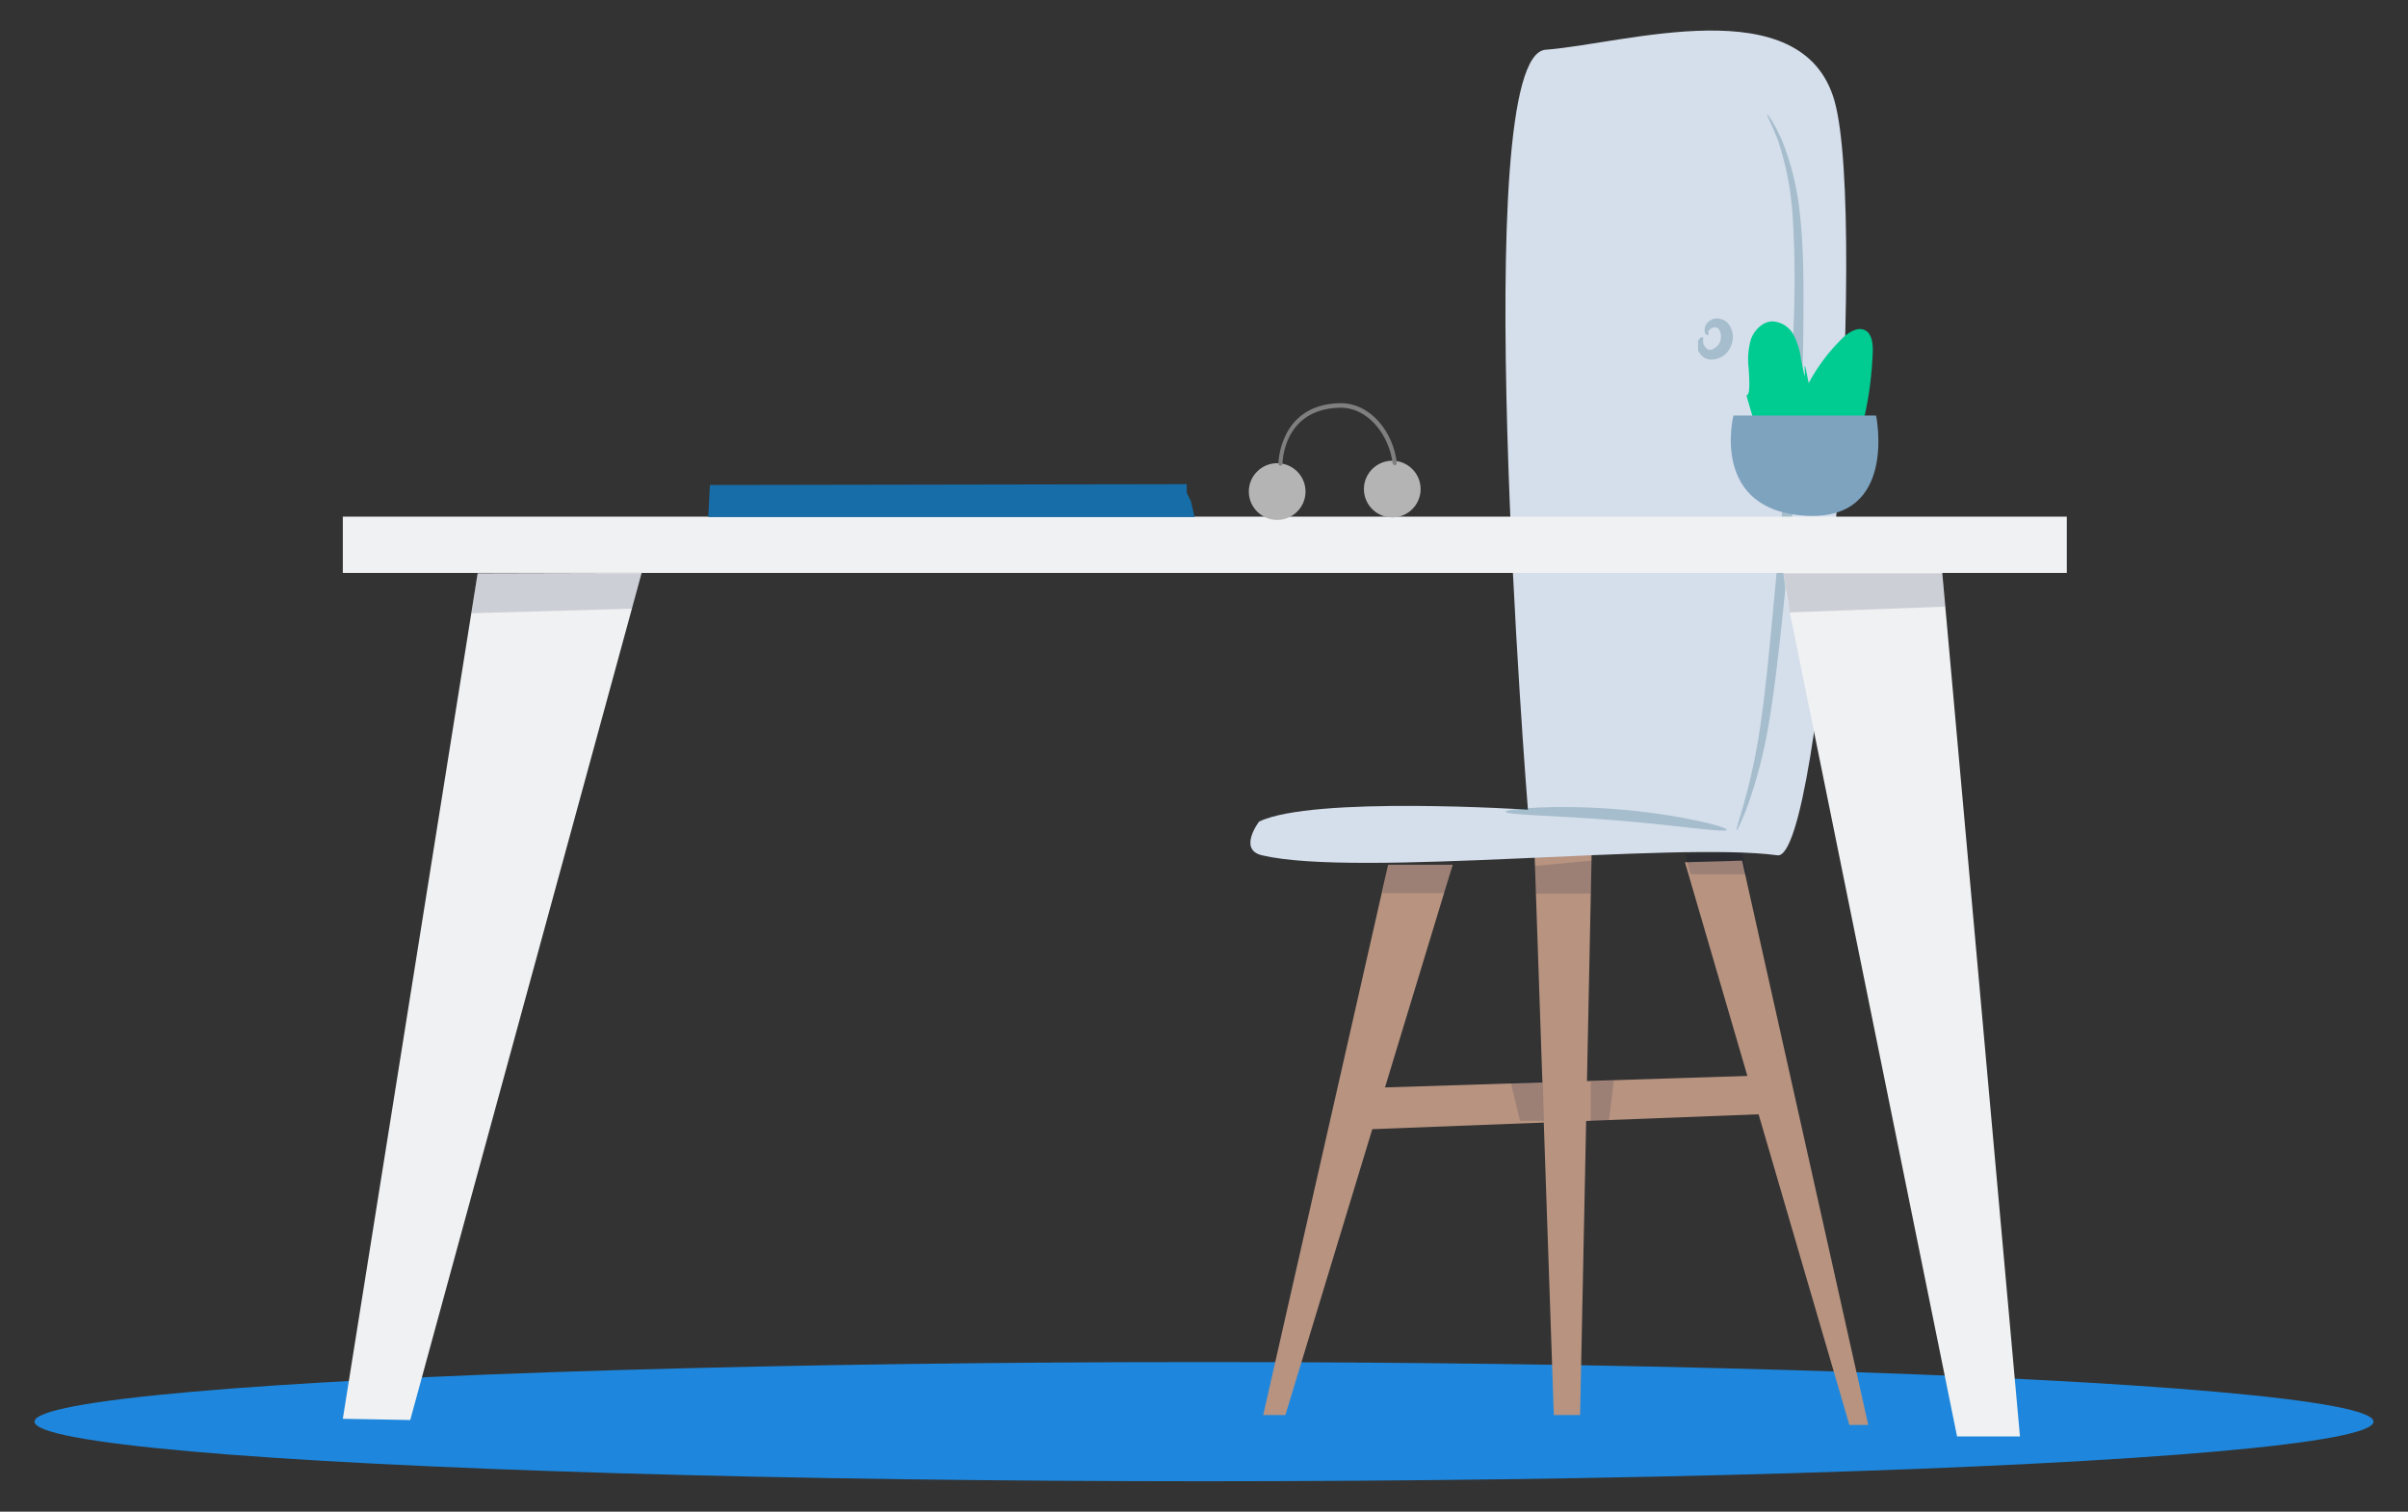 <?xml version="1.0" encoding="utf-8"?>
<!-- Generator: Adobe Illustrator 26.1.0, SVG Export Plug-In . SVG Version: 6.00 Build 0)  -->
<svg version="1.1" id="Layer_1" xmlns="http://www.w3.org/2000/svg" xmlns:xlink="http://www.w3.org/1999/xlink" x="0px" y="0px"
	 viewBox="0 0 585.8 367.8" style="enable-background:new 0 0 585.8 367.8;" xml:space="preserve">
<rect x="0" y="0" width="585.8" height="367.8" fill="#333333" stroke="none"/>
<style type="text/css">
	.st0{fill:#1E87DD;}
	.st1{clip-path:url(#SVGID_00000145750191591867045760000000297822346443623351_);}
	.st2{fill:#B79380;}
	.st3{clip-path:url(#SVGID_00000093874383473390373980000004645018539803120059_);}
	.st4{opacity:0.15;}
	.st5{clip-path:url(#SVGID_00000163049033477582178920000010078982727663345293_);}
	.st6{fill:#000C38;}
	.st7{clip-path:url(#SVGID_00000106840111648919416890000015320909363961751443_);}
	.st8{clip-path:url(#SVGID_00000128484559237375691840000007819066387096508849_);}
	.st9{clip-path:url(#SVGID_00000049191592115731031050000004099898707077919422_);}
	.st10{clip-path:url(#SVGID_00000150807576769549823800000001030233819559564444_);}
	.st11{fill:#D5DEEB;}
	.st12{opacity:0.23;}
	.st13{clip-path:url(#SVGID_00000173125045908632775380000004964468948314894745_);}
	.st14{clip-path:url(#SVGID_00000047751589752610330150000010982448050965683107_);}
	.st15{fill:#004B61;}
	.st16{clip-path:url(#SVGID_00000097495516040642857350000000713595658236999570_);}
	.st17{clip-path:url(#SVGID_00000066473300213179056660000009414730284440205212_);}
	.st18{clip-path:url(#SVGID_00000175295553878889322750000003543472810727613084_);}
	.st19{clip-path:url(#SVGID_00000119803708167717123490000003088629667660944010_);}
	.st20{fill:#F0F1F2;}
	.st21{clip-path:url(#SVGID_00000026863853451237627910000013080051192990277538_);}
	.st22{clip-path:url(#SVGID_00000029740047389888886370000006342497601873177017_);}
	.st23{clip-path:url(#SVGID_00000071519051863278116120000007568913454416253624_);}
	.st24{clip-path:url(#SVGID_00000095300891243189547460000011866852528649959074_);}
	.st25{fill:#166DA8;}
	.st26{fill:#00CC92;}
	.st27{fill:#7EA3BE;}
	.st28{fill:#B4B4B5;}
	.st29{fill:#7F7F7F;}
</style>
<ellipse id="Ellipse_129" class="st0" cx="292.9" cy="345.9" rx="284.5" ry="14.5"/>
<g id="Group_17853" transform="translate(75)">
	<g>
		<defs>
			<rect id="SVGID_1_" x="8.4" y="7.4" width="419.4" height="342.1"/>
		</defs>
		<clipPath id="SVGID_00000168800792920584285100000017263475953893677498_">
			<use xlink:href="#SVGID_1_"  style="overflow:visible;"/>
		</clipPath>
		<g id="Group_17852" style="clip-path:url(#SVGID_00000168800792920584285100000017263475953893677498_);">
			<path id="Path_22582" class="st2" d="M334.9,209.8l40,136.9h4.6l-30.7-137.3L334.9,209.8z"/>
			<path id="Path_22583" class="st2" d="M262.7,210.4l-30.4,133.9h5.4l40.7-133.9L262.7,210.4z"/>
			<path id="Path_22584" class="st2" d="M298.3,207.3l4.7,137h6.4l2.8-136.5L298.3,207.3z"/>
			<path id="Path_22585" class="st2" d="M261.3,264.6l91.3-2.9l0.6,9.4l-98.7,3.8L261.3,264.6z"/>
			<g id="Group_17851">
				<g>
					<defs>
						<rect id="SVGID_00000145747148298489714620000017555876463566774656_" x="8.4" y="7.4" width="419.4" height="342.1"/>
					</defs>
					<clipPath id="SVGID_00000138571063142206549230000015159129883876982665_">
						<use xlink:href="#SVGID_00000145747148298489714620000017555876463566774656_"  style="overflow:visible;"/>
					</clipPath>
					<g id="Group_17850" style="clip-path:url(#SVGID_00000138571063142206549230000015159129883876982665_);">
						<g id="Group_17812" class="st4">
							<g id="Group_17811">
								<g>
									<defs>
										<rect id="SVGID_00000140693349170124341450000010738905838737988495_" x="261.3" y="210.4" width="17" height="6.9"/>
									</defs>
									<clipPath id="SVGID_00000079451357523356303820000013062415864708115350_">
										<use xlink:href="#SVGID_00000140693349170124341450000010738905838737988495_"  style="overflow:visible;"/>
									</clipPath>
									<g id="Group_17810" style="clip-path:url(#SVGID_00000079451357523356303820000013062415864708115350_);">
										<path id="Path_22586" class="st6" d="M262.7,210.4l-1.4,6.9h15.1l1.9-6.9H262.7z"/>
									</g>
								</g>
							</g>
						</g>
						<g id="Group_17815" class="st4">
							<g id="Group_17814">
								<g>
									<defs>
										<rect id="SVGID_00000146492165869303979050000008238731069187295622_" x="298.4" y="209.4" width="13.8" height="7.9"/>
									</defs>
									<clipPath id="SVGID_00000098942731653293993960000014049139113201514893_">
										<use xlink:href="#SVGID_00000146492165869303979050000008238731069187295622_"  style="overflow:visible;"/>
									</clipPath>
									<g id="Group_17813" style="clip-path:url(#SVGID_00000098942731653293993960000014049139113201514893_);">
										<path id="Path_22587" class="st6" d="M312.2,209.4l-13.8,1.3l0.2,6.7H312L312.2,209.4L312.2,209.4z"/>
									</g>
								</g>
							</g>
						</g>
						<g id="Group_17818" class="st4">
							<g id="Group_17817">
								<g>
									<defs>
										<rect id="SVGID_00000075120325603103212880000017329982864564325547_" x="292.5" y="262.9" width="9.3" height="9.8"/>
									</defs>
									<clipPath id="SVGID_00000068675532870632036060000002548183637590650030_">
										<use xlink:href="#SVGID_00000075120325603103212880000017329982864564325547_"  style="overflow:visible;"/>
									</clipPath>
									<g id="Group_17816" style="clip-path:url(#SVGID_00000068675532870632036060000002548183637590650030_);">
										<path id="Path_22588" class="st6" d="M292.5,263.2l2.3,9.6h5.8l-0.3-9.8L292.5,263.2z M300.2,262.9L300.2,262.9h1.5H300.2
											z"/>
									</g>
								</g>
							</g>
						</g>
						<g id="Group_17821" class="st4">
							<g id="Group_17820">
								<g>
									<defs>
										<rect id="SVGID_00000002342517926308546100000006892997233093632148_" x="312" y="262.9" width="5.7" height="9.9"/>
									</defs>
									<clipPath id="SVGID_00000099623155528949322930000000583385110861236155_">
										<use xlink:href="#SVGID_00000002342517926308546100000006892997233093632148_"  style="overflow:visible;"/>
									</clipPath>
									<g id="Group_17819" style="clip-path:url(#SVGID_00000099623155528949322930000000583385110861236155_);">
										<path id="Path_22589" class="st6" d="M317.6,262.9l-5.6,0.2v9.7l4.4-0.2L317.6,262.9L317.6,262.9z"/>
									</g>
								</g>
							</g>
						</g>
						<g id="Group_17824" class="st4">
							<g id="Group_17823">
								<g>
									<defs>
										<rect id="SVGID_00000085213365853908663500000014210210031241034409_" x="334.9" y="207.3" width="15.1" height="5.4"/>
									</defs>
									<clipPath id="SVGID_00000119796728065421505470000003874062442088325791_">
										<use xlink:href="#SVGID_00000085213365853908663500000014210210031241034409_"  style="overflow:visible;"/>
									</clipPath>
									<g id="Group_17822" style="clip-path:url(#SVGID_00000119796728065421505470000003874062442088325791_);">
										<path id="Path_22590" class="st6" d="M348.8,207.3l-13.9,0.5l1.4,4.9H350L348.8,207.3z"/>
									</g>
								</g>
							</g>
						</g>
						<path id="Path_22591" class="st11" d="M231.3,199.9c13-6.3,65.4-2.9,65.4-2.9S281.9,13.5,301,12.1s62.5-15.2,70.3,12.5
							c8.2,29.2-2.9,185-13.9,183.5c-25-3.4-102.2,5.5-125.4,0C226.1,206.7,231.3,199.9,231.3,199.9"/>
						<g id="Group_17829" class="st12">
							<g id="Group_17828">
								<g>
									<defs>
										<rect id="SVGID_00000183934856031981317650000002815977793126876093_" x="347.3" y="27.8" width="16.4" height="174.3"/>
									</defs>
									<clipPath id="SVGID_00000115492352762938549540000016067324368004498324_">
										<use xlink:href="#SVGID_00000183934856031981317650000002815977793126876093_"  style="overflow:visible;"/>
									</clipPath>
									<g id="Group_17827" style="clip-path:url(#SVGID_00000115492352762938549540000016067324368004498324_);">
										<g id="Group_17826">
											<g>
												<defs>
													
														<rect id="SVGID_00000121242244537420249350000007957412641908343475_" x="347.3" y="27.8" width="16.4" height="174.3"/>
												</defs>
												<clipPath id="SVGID_00000176039522061690389950000012203674373712894592_">
													<use xlink:href="#SVGID_00000121242244537420249350000007957412641908343475_"  style="overflow:visible;"/>
												</clipPath>
												<g id="Group_17825" style="clip-path:url(#SVGID_00000176039522061690389950000012203674373712894592_);">
													<path id="Path_22592" class="st15" d="M354.9,27.8c0.1,0,0.4,0.5,1.1,1.5c0.4,0.6,0.7,1.3,1.1,1.9
														c0.4,0.8,0.8,1.7,1.3,2.7c2.4,5.9,3.9,12.2,4.5,18.5c0.9,8,0.9,17.6,0.8,28.2s-0.8,22.2-1.8,34.4
														c-1,12.2-2.1,23.8-3.2,34.3c-1.1,10.5-2.2,20-3.6,27.9c-1.1,6.3-2.7,12.4-4.8,18.4c-1.5,4.2-2.7,6.4-2.8,6.4
														c-0.2-0.1,0.6-2.4,1.8-6.7c1.7-6.1,3-12.2,3.9-18.4c1.2-7.9,2.1-17.3,3.1-27.9s2.1-22.1,3-34.3
														c0.9-12.2,1.7-23.7,2-34.3c0.4-9.3,0.4-18.6-0.2-28c-0.4-6.2-1.6-12.4-3.6-18.4C355.9,30,354.7,27.9,354.9,27.8"/>
												</g>
											</g>
										</g>
									</g>
								</g>
							</g>
						</g>
						<g id="Group_17834" class="st12">
							<g id="Group_17833">
								<g>
									<defs>
										<rect id="SVGID_00000085238396767659734410000001528933270265694604_" x="291.3" y="196.3" width="53.8" height="5.7"/>
									</defs>
									<clipPath id="SVGID_00000179630035764152653380000010939569598123058068_">
										<use xlink:href="#SVGID_00000085238396767659734410000001528933270265694604_"  style="overflow:visible;"/>
									</clipPath>
									<g id="Group_17832" style="clip-path:url(#SVGID_00000179630035764152653380000010939569598123058068_);">
										<g id="Group_17831">
											<g>
												<defs>
													
														<rect id="SVGID_00000097485396282688251230000015471136807340253866_" x="291.3" y="196.3" width="53.8" height="5.7"/>
												</defs>
												<clipPath id="SVGID_00000027584680259832012360000013798112103331770242_">
													<use xlink:href="#SVGID_00000097485396282688251230000015471136807340253866_"  style="overflow:visible;"/>
												</clipPath>
												<g id="Group_17830" style="clip-path:url(#SVGID_00000027584680259832012360000013798112103331770242_);">
													<path id="Path_22593" class="st15" d="M345.1,201.9c-0.2,0.8-12.1-1.1-26.9-2.3c-14.8-1.2-26.9-1.3-26.9-2.1
														c0-0.7,12.1-1.8,27.1-0.6C333.4,198.1,345.2,201.2,345.1,201.9"/>
												</g>
											</g>
										</g>
									</g>
								</g>
							</g>
						</g>
						<g id="Group_17839" class="st12">
							<g id="Group_17838">
								<g>
									<defs>
										<rect id="SVGID_00000113316783356840099780000007289116700204276872_" x="338.1" y="77.5" width="8.5" height="10.1"/>
									</defs>
									<clipPath id="SVGID_00000159441142278566084480000005164658333760941699_">
										<use xlink:href="#SVGID_00000113316783356840099780000007289116700204276872_"  style="overflow:visible;"/>
									</clipPath>
									<g id="Group_17837" style="clip-path:url(#SVGID_00000159441142278566084480000005164658333760941699_);">
										<g id="Group_17836">
											<g>
												<defs>
													<rect id="SVGID_00000029009855835445334660000002829916041509601956_" x="338.1" y="77.5" width="8.5" height="10.1"/>
												</defs>
												<clipPath id="SVGID_00000008147347062928746050000010916457200001669020_">
													<use xlink:href="#SVGID_00000029009855835445334660000002829916041509601956_"  style="overflow:visible;"/>
												</clipPath>
												<g id="Group_17835" style="clip-path:url(#SVGID_00000008147347062928746050000010916457200001669020_);">
													<path id="Path_22594" class="st15" d="M340.5,81.5c-0.1,0.1-0.6,0-0.8-0.8c-0.1-1,0.3-2.1,1.2-2.6
														c0.6-0.5,1.4-0.7,2.2-0.6c0.4,0.1,0.9,0.2,1.3,0.4c0.4,0.2,0.7,0.5,1,0.8c1.2,1.5,1.5,3.4,0.8,5.2
														c-0.6,1.8-2,3.1-3.9,3.5c-0.4,0.1-0.9,0.1-1.3,0.1c-0.4-0.1-0.9-0.2-1.3-0.4c-0.6-0.4-1.1-0.9-1.5-1.6
														c-0.5-0.9-0.5-2,0.1-2.9c0.4-0.6,0.9-0.6,1-0.5c0.1,0.1,0,0.5,0,0.9c0,0.6,0.2,1.1,0.6,1.5c0.2,0.3,0.5,0.5,0.8,0.6
														c0.1,0,0.3,0.1,0.4,0c0.2,0,0.4,0,0.5-0.1c0.9-0.4,1.6-1.1,1.9-2c0.3-0.9,0.2-1.9-0.2-2.7c-0.3-0.6-1-0.8-1.6-0.6
														c-0.5,0.2-0.9,0.5-1.2,1C340.7,81.1,340.7,81.4,340.5,81.5"/>
												</g>
											</g>
										</g>
									</g>
								</g>
							</g>
						</g>
						<rect id="Rectangle_873" x="8.4" y="125.7" class="st20" width="419.4" height="13.7"/>
						<path id="Path_22595" class="st20" d="M41.2,139.5L8.4,345.2l16.4,0.3l56.3-206.1L41.2,139.5z"/>
						<path id="Path_22596" class="st20" d="M397.3,137.2l19.1,212.3h-15.3L359.8,146l-2.2-15.2L397.3,137.2z"/>
						<g id="Group_17844" class="st4">
							<g id="Group_17843">
								<g>
									<defs>
										<rect id="SVGID_00000043447062246593390620000012906733678649259442_" x="358.9" y="139.5" width="39.3" height="9.5"/>
									</defs>
									<clipPath id="SVGID_00000046311062750450495310000006458848150171975587_">
										<use xlink:href="#SVGID_00000043447062246593390620000012906733678649259442_"  style="overflow:visible;"/>
									</clipPath>
									<g id="Group_17842" style="clip-path:url(#SVGID_00000046311062750450495310000006458848150171975587_);">
										<g id="Group_17841">
											<g>
												<defs>
													
														<rect id="SVGID_00000076561541789749305570000017629866733809733001_" x="358.9" y="139.5" width="39.3" height="9.5"/>
												</defs>
												<clipPath id="SVGID_00000044864489627349597050000008204368586657744782_">
													<use xlink:href="#SVGID_00000076561541789749305570000017629866733809733001_"  style="overflow:visible;"/>
												</clipPath>
												<g id="Group_17840" style="clip-path:url(#SVGID_00000044864489627349597050000008204368586657744782_);">
													<path id="Path_22597" class="st6" d="M358.9,139.5l1.5,9.5l37.8-1.4l-0.7-8.1L358.9,139.5z"/>
												</g>
											</g>
										</g>
									</g>
								</g>
							</g>
						</g>
						<g id="Group_17849" class="st4">
							<g id="Group_17848">
								<g>
									<defs>
										<rect id="SVGID_00000168106581715782703420000001085468373832552077_" x="39.7" y="139.5" width="41.4" height="9.7"/>
									</defs>
									<clipPath id="SVGID_00000145043113836367694450000007193149225117837214_">
										<use xlink:href="#SVGID_00000168106581715782703420000001085468373832552077_"  style="overflow:visible;"/>
									</clipPath>
									<g id="Group_17847" style="clip-path:url(#SVGID_00000145043113836367694450000007193149225117837214_);">
										<g id="Group_17846">
											<g>
												<defs>
													<rect id="SVGID_00000138547037914649041790000005656567398924316071_" x="39.7" y="139.5" width="41.4" height="9.7"/>
												</defs>
												<clipPath id="SVGID_00000138564616529831969850000012110235723870297227_">
													<use xlink:href="#SVGID_00000138547037914649041790000005656567398924316071_"  style="overflow:visible;"/>
												</clipPath>
												<g id="Group_17845" style="clip-path:url(#SVGID_00000138564616529831969850000012110235723870297227_);">
													<path id="Path_22598" class="st6" d="M41.2,139.5l-1.5,9.7l39.1-1.1l2.4-8.6L41.2,139.5z"/>
												</g>
											</g>
										</g>
									</g>
								</g>
							</g>
						</g>
						<path id="Path_22599" class="st25" d="M97.7,118l-0.4,7.8h118.3l-0.9-3.9l-1-2v-2.1L97.7,118z"/>
						<path id="Path_22600" class="st26" d="M351.6,102.2c-3.5-11.9-0.3-0.2-1.2-12.6c-0.3-2.4-0.1-4.9,0.6-7.2
							c0.9-2.3,3-4.3,5.4-4.2c2.1,0.2,3.9,1.4,4.9,3.2c0.9,1.8,1.6,3.8,1.8,5.8c2.2,11.5-0.3-5.5,1.9,6c2.2-4.1,5-7.8,8.3-11
							c1.5-1.4,3.7-2.8,5.5-1.8c1.6,0.9,1.8,3.1,1.8,5c-0.2,5.6-0.9,11.2-2.2,16.7"/>
						<path id="Path_22601" class="st27" d="M346.7,101.1c0,0-5.9,23.3,18,24.4c22,1,16.7-24.4,16.7-24.4H346.7z"/>
						<path id="Path_22602" class="st28" d="M242.6,119.6c0,3.8-3.1,6.9-6.9,6.9c-3.8,0-6.9-3.1-6.9-6.9c0-3.8,3.1-6.9,6.9-6.9l0,0
							C239.5,112.7,242.6,115.8,242.6,119.6"/>
						<path id="Path_22603" class="st28" d="M270.6,119c0,3.8-3.1,6.9-6.9,6.9c-3.8,0-6.9-3.1-6.9-6.9c0-3.8,3.1-6.9,6.9-6.9
							c0,0,0,0,0,0C267.5,112.1,270.6,115.2,270.6,119"/>
						<path id="Path_22604" class="st29" d="M236.5,113.3L236.5,113.3c-0.3,0-0.5-0.2-0.5-0.5c0-0.1,0.2-14.3,14.8-14.7
							c7.7-0.2,13.2,7.2,14,14.5c0,0.3-0.2,0.5-0.4,0.6c-0.3,0-0.5-0.2-0.6-0.4c0,0,0,0,0,0c-0.8-6.8-5.9-13.8-13-13.6
							c-13.6,0.4-13.8,13.2-13.8,13.7C237,113.1,236.7,113.3,236.5,113.3"/>
					</g>
				</g>
			</g>
		</g>
	</g>
</g>
</svg>
